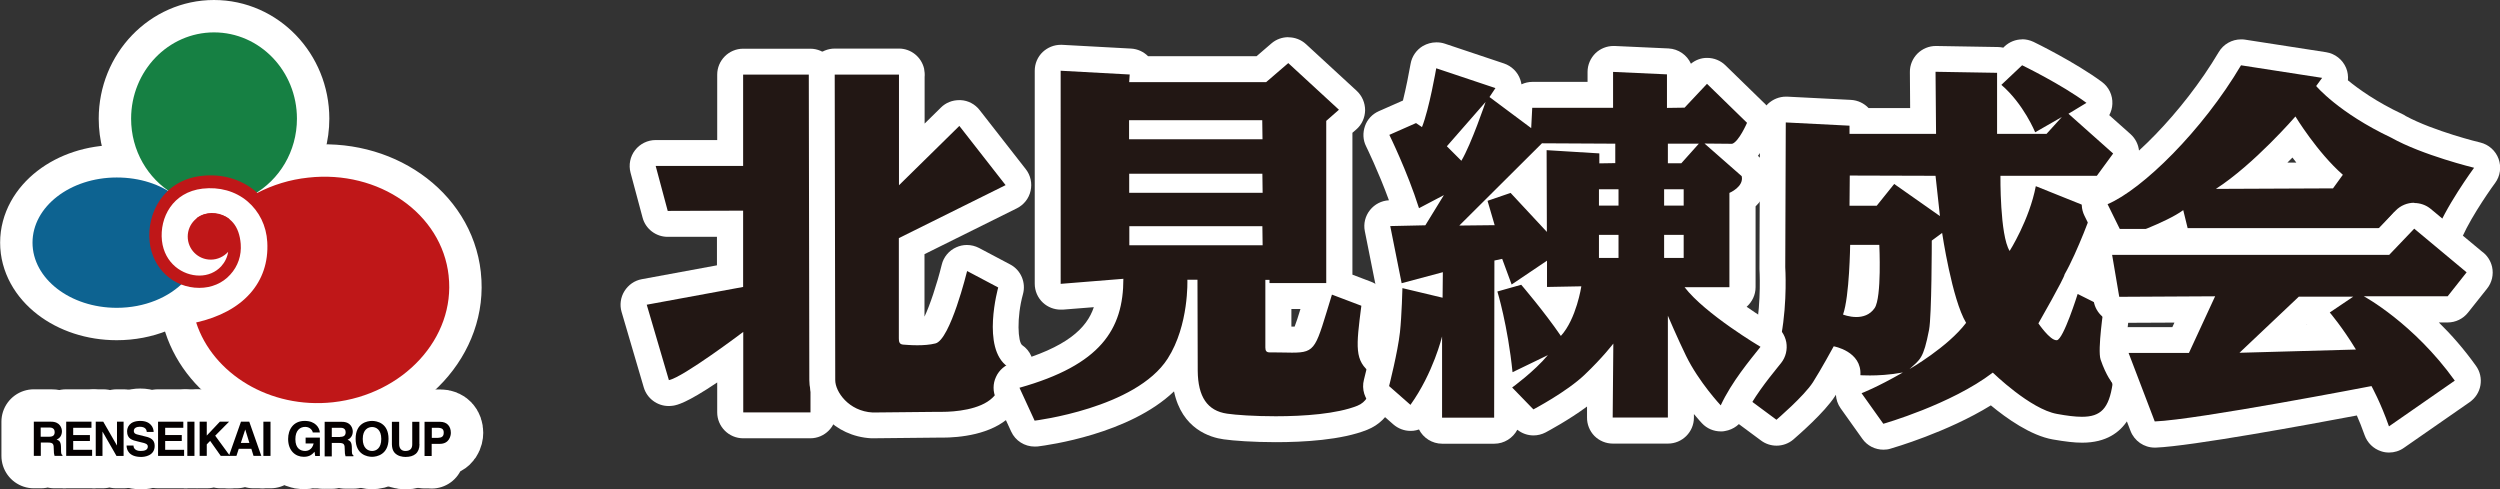 <?xml version="1.0" encoding="UTF-8"?>
<svg id="_レイヤー_2" data-name="レイヤー 2" xmlns="http://www.w3.org/2000/svg" viewBox="0 0 192.97 37.77">
  <rect x="0" y="0" width="192.97" height="37.77" fill="#333333" stroke="none"/>
  <defs>
    <style>
      .cls-1, .cls-2, .cls-3, .cls-4 {
        stroke: #fff;
        stroke-linejoin: round;
        stroke-width: 5px;
      }

      .cls-1, .cls-5 {
        fill: #0d6391;
      }

      .cls-2, .cls-6 {
        fill: #040000;
      }

      .cls-7 {
        fill: #fff;
      }

      .cls-8 {
        fill: #221714;
      }

      .cls-3, .cls-9 {
        fill: #bf1718;
      }

      .cls-4, .cls-10 {
        fill: #168043;
      }
    </style>
  </defs>
  <g id="_レイヤー_2-2" data-name=" レイヤー 2">
    <g>
      <g>
        <path class="cls-2" d="M2.61,32.55h1.34c.7,0,.83.52.83.74,0,.29-.15.55-.41.63.22.1.34.17.34.67,0,.39,0,.48.11.53v.07h-.61c-.04-.13-.06-.26-.06-.53,0-.36-.03-.5-.43-.5h-.57v1.03h-.54v-2.64h.01ZM3.79,33.71c.29,0,.43-.1.43-.36,0-.14-.06-.35-.39-.35h-.69v.71h.65Z"/>
        <path class="cls-2" d="M7.05,33.02h-1.4v.56h1.29v.46h-1.29v.68h1.46v.47h-2v-2.64h1.95v.46Z"/>
        <path class="cls-2" d="M9.02,32.55h.52v2.64h-.55l-1.08-1.88h0v1.88h-.52v-2.64h.58l1.06,1.84h0v-1.84Z"/>
        <path class="cls-2" d="M10.3,34.38c0,.15.08.43.56.43.26,0,.55-.06.55-.34,0-.2-.2-.26-.48-.32l-.28-.07c-.43-.1-.84-.2-.84-.78,0-.29.16-.81,1.02-.81.81,0,1.03.53,1.03.85h-.53c-.01-.12-.06-.4-.54-.4-.22,0-.46.08-.46.32,0,.21.17.25.28.28l.64.16c.36.08.69.24.69.71,0,.79-.81.86-1.04.86-.96,0-1.13-.56-1.13-.88h.53,0Z"/>
        <path class="cls-2" d="M14.15,33.02h-1.4v.56h1.28v.46h-1.28v.68h1.46v.47h-2.01v-2.64h1.95v.46Z"/>
        <path class="cls-2" d="M15.01,35.19h-.55v-2.64h.55v2.64Z"/>
        <path class="cls-2" d="M15.96,35.19h-.55v-2.64h.55v1.07l1.01-1.07h.71l-1.07,1.08,1.14,1.56h-.71l-.82-1.16-.26.27v.89Z"/>
        <path class="cls-2" d="M18.25,35.19h-.58l.93-2.64h.64l.93,2.64h-.6l-.17-.55h-.97l-.18.55ZM18.58,34.19h.67l-.32-1.04h0l-.34,1.04Z"/>
        <path class="cls-2" d="M20.88,35.19h-.55v-2.64h.55v2.64Z"/>
        <path class="cls-2" d="M23.59,33.78h1.1v1.42h-.36l-.05-.33c-.15.16-.34.39-.83.39-.64,0-1.21-.46-1.21-1.38,0-.72.4-1.4,1.29-1.39.81,0,1.13.52,1.16.89h-.55c0-.11-.18-.43-.58-.43s-.76.27-.76.95c0,.72.4.91.76.91.13,0,.53-.05.65-.58h-.62v-.45Z"/>
        <path class="cls-2" d="M25.06,32.56h1.34c.7,0,.83.52.83.75,0,.29-.15.53-.4.63.21.1.33.18.33.67,0,.39,0,.48.12.53v.08h-.61c-.04-.13-.06-.26-.06-.53,0-.36-.03-.5-.43-.5h-.57v1.04h-.55v-2.64h0ZM26.25,33.72c.29,0,.43-.1.43-.36,0-.14-.06-.34-.38-.34h-.69v.71h.65Z"/>
        <path class="cls-2" d="M28.72,32.49c.35,0,1.27.15,1.27,1.38s-.92,1.39-1.27,1.39-1.27-.15-1.27-1.39.92-1.38,1.27-1.38ZM28.72,34.81c.3,0,.71-.19.71-.93s-.42-.92-.71-.92-.72.18-.72.92.42.93.72.93Z"/>
        <path class="cls-2" d="M32.38,34.28c0,.69-.42.99-1.08.99-.25,0-.6-.06-.84-.32-.15-.17-.2-.38-.21-.64v-1.75h.56v1.72c0,.37.21.53.48.53.37,0,.53-.19.53-.51v-1.74h.55v1.72h0Z"/>
        <path class="cls-2" d="M33.32,35.2h-.55v-2.64h1.21c.51,0,.82.33.82.85,0,.24-.13.85-.85.85h-.63v.95h0ZM33.84,33.79c.41,0,.41-.29.41-.41,0-.26-.15-.36-.48-.36h-.44v.78h.51,0Z"/>
        <path class="cls-1" d="M12.14,18.26c0-1.3.55-2.46,1.43-3.12-1.18-.91-2.77-1.44-4.56-1.44-3.59,0-6.5,2.25-6.5,5.03s2.91,5.03,6.5,5.03c2.16,0,4.06-.81,5.24-2.06-1.23-.51-2.11-1.86-2.11-3.45h0Z"/>
        <path class="cls-4" d="M16.52,2.5c-3.53,0-6.4,2.98-6.4,6.66,0,2.47,1.29,4.62,3.2,5.77.81-.64,1.88-1.03,3.06-1.03,1.25,0,2.37.43,3.18,1.12,2-1.13,3.36-3.33,3.36-5.86,0-3.68-2.87-6.66-6.4-6.66h0Z"/>
        <path class="cls-3" d="M34.63,21.28c-.52-4.78-5.38-8.18-10.84-7.57-1.43.15-2.75.57-3.93,1.18-.04-.04-.1-.08-.14-.13-1.14-.95-2.63-1.37-4.19-1.18-2.91.34-4.22,2.88-3.98,5.09.22,2.05,1.83,3.55,3.84,3.55.93,0,1.79-.36,2.38-1.02.6-.65.88-1.49.81-2.38-.11-1.36-.78-2.17-1.93-2.32-.06,0-.13-.01-.18-.01-.06-.01-.14-.01-.2-.01-.99,0-1.78.8-1.78,1.78s.79,1.78,1.78,1.78c.53,0,1.01-.24,1.34-.6-.06.41-.25.8-.54,1.12-.43.46-1.02.71-1.68.71-1.28,0-2.69-.93-2.89-2.69-.19-1.79.83-3.75,3.13-4.02,1.3-.15,2.53.19,3.46.97.92.78,1.47,1.89,1.54,3.15.18,3.12-1.88,5.4-5.49,6.21,1.28,3.95,5.69,6.69,10.56,6.16,5.45-.6,9.46-4.97,8.93-9.75h0Z"/>
        <path class="cls-3" d="M17.74,16.93c-.65-.52-1.54-.65-2.28-.27-.11.06-.21.12-.31.2l2.59.08h0Z"/>
        <path class="cls-6" d="M2.61,32.55h1.34c.7,0,.83.52.83.74,0,.29-.15.55-.41.63.22.1.34.17.34.67,0,.39,0,.48.11.53v.07h-.61c-.04-.13-.06-.26-.06-.53,0-.36-.03-.5-.43-.5h-.57v1.03h-.54v-2.64h.01ZM3.79,33.71c.29,0,.43-.1.43-.36,0-.14-.06-.35-.39-.35h-.69v.71h.65Z"/>
        <path class="cls-6" d="M7.05,33.02h-1.4v.56h1.29v.46h-1.29v.68h1.46v.47h-2v-2.64h1.95v.46Z"/>
        <path class="cls-6" d="M9.02,32.55h.52v2.64h-.55l-1.08-1.88h0v1.88h-.52v-2.64h.58l1.06,1.84h0v-1.84Z"/>
        <path class="cls-6" d="M10.3,34.38c0,.15.08.43.56.43.26,0,.55-.06.55-.34,0-.2-.2-.26-.48-.32l-.28-.07c-.43-.1-.84-.2-.84-.78,0-.29.16-.81,1.02-.81.81,0,1.03.53,1.03.85h-.53c-.01-.12-.06-.4-.54-.4-.22,0-.46.08-.46.32,0,.21.17.25.28.28l.64.16c.36.08.69.24.69.71,0,.79-.81.86-1.04.86-.96,0-1.13-.56-1.13-.88h.53,0Z"/>
        <path class="cls-6" d="M14.15,33.02h-1.4v.56h1.28v.46h-1.28v.68h1.46v.47h-2.01v-2.64h1.95v.46Z"/>
        <path class="cls-6" d="M15.01,35.19h-.55v-2.64h.55v2.64Z"/>
        <path class="cls-6" d="M15.96,35.19h-.55v-2.64h.55v1.07l1.01-1.07h.71l-1.07,1.08,1.14,1.56h-.71l-.82-1.16-.26.27v.89Z"/>
        <path class="cls-6" d="M18.25,35.19h-.58l.93-2.64h.64l.93,2.64h-.6l-.17-.55h-.97l-.18.55ZM18.58,34.19h.67l-.32-1.04h0l-.34,1.04Z"/>
        <path class="cls-6" d="M20.88,35.19h-.55v-2.64h.55v2.64Z"/>
        <path class="cls-6" d="M23.59,33.78h1.1v1.42h-.36l-.05-.33c-.15.16-.34.39-.83.39-.64,0-1.21-.46-1.21-1.38,0-.72.4-1.4,1.29-1.39.81,0,1.13.52,1.16.89h-.55c0-.11-.18-.43-.58-.43s-.76.27-.76.95c0,.72.4.91.76.91.13,0,.53-.05.65-.58h-.62v-.45Z"/>
        <path class="cls-6" d="M25.06,32.56h1.34c.7,0,.83.52.83.75,0,.29-.15.53-.4.63.21.1.33.18.33.67,0,.39,0,.48.12.53v.08h-.61c-.04-.13-.06-.26-.06-.53,0-.36-.03-.5-.43-.5h-.57v1.04h-.55v-2.64h0ZM26.25,33.72c.29,0,.43-.1.43-.36,0-.14-.06-.34-.38-.34h-.69v.71h.65Z"/>
        <path class="cls-6" d="M28.72,32.49c.35,0,1.27.15,1.27,1.38s-.92,1.39-1.27,1.39-1.27-.15-1.27-1.39.92-1.38,1.27-1.38ZM28.72,34.81c.3,0,.71-.19.71-.93s-.42-.92-.71-.92-.72.18-.72.92.42.93.72.93Z"/>
        <path class="cls-6" d="M32.38,34.28c0,.69-.42.99-1.08.99-.25,0-.6-.06-.84-.32-.15-.17-.2-.38-.21-.64v-1.75h.56v1.72c0,.37.21.53.48.53.37,0,.53-.19.53-.51v-1.74h.55v1.72h0Z"/>
        <path class="cls-6" d="M33.32,35.2h-.55v-2.64h1.21c.51,0,.82.33.82.85,0,.24-.13.85-.85.85h-.63v.95h0ZM33.84,33.79c.41,0,.41-.29.41-.41,0-.26-.15-.36-.48-.36h-.44v.78h.51,0Z"/>
        <path class="cls-5" d="M12.14,18.26c0-1.3.55-2.46,1.43-3.12-1.18-.91-2.77-1.44-4.56-1.44-3.59,0-6.5,2.25-6.5,5.03s2.91,5.03,6.5,5.03c2.16,0,4.06-.81,5.24-2.06-1.23-.51-2.11-1.86-2.11-3.45h0Z"/>
        <path class="cls-10" d="M16.52,2.5c-3.53,0-6.4,2.98-6.4,6.66,0,2.47,1.29,4.62,3.2,5.77.81-.64,1.88-1.03,3.06-1.03,1.25,0,2.37.43,3.18,1.12,2-1.13,3.36-3.33,3.36-5.86,0-3.68-2.87-6.66-6.4-6.66h0Z"/>
        <path class="cls-9" d="M34.63,21.28c-.52-4.78-5.38-8.18-10.84-7.57-1.43.15-2.75.57-3.93,1.18-.04-.04-.1-.08-.14-.13-1.14-.95-2.63-1.37-4.19-1.18-2.91.34-4.22,2.88-3.98,5.09.22,2.05,1.83,3.55,3.84,3.55.93,0,1.79-.36,2.38-1.02.6-.65.88-1.49.81-2.38-.11-1.36-.78-2.17-1.93-2.32-.06,0-.13-.01-.18-.01-.06-.01-.14-.01-.2-.01-.99,0-1.78.8-1.78,1.78s.79,1.78,1.78,1.78c.53,0,1.01-.24,1.34-.6-.06.41-.25.8-.54,1.12-.43.46-1.02.71-1.68.71-1.28,0-2.69-.93-2.89-2.69-.19-1.79.83-3.75,3.13-4.02,1.3-.15,2.53.19,3.46.97.92.78,1.47,1.89,1.54,3.15.18,3.12-1.88,5.4-5.49,6.21,1.28,3.95,5.69,6.69,10.56,6.16,5.45-.6,9.46-4.97,8.93-9.75h0Z"/>
        <path class="cls-9" d="M17.74,16.93c-.65-.52-1.54-.65-2.28-.27-.11.06-.21.12-.31.2l2.59.08h0Z"/>
      </g>
      <g>
        <g>
          <path class="cls-8" d="M57.37,32.83c-.55,0-1-.45-1-1v-4.23c-1.63,1.18-3.7,2.57-4.56,2.72-.06.01-.12.02-.18.02-.44,0-.83-.29-.96-.72l-1.71-5.82c-.08-.27-.04-.56.11-.81.15-.24.39-.41.67-.46l6.62-1.22v-4.05s-4.82.02-4.82.02c-.45,0-.85-.3-.97-.74l-.93-3.47c-.08-.3-.02-.62.17-.87.19-.25.48-.39.79-.39h5.75v-6.05c0-.55.45-1,1-1h5.2c.55,0,1,.45,1,1v26.07c0,.55-.45,1-1,1h-5.19Z"/>
          <path class="cls-7" d="M62.56,5.76h0v26.07h-5.19v-6.21s-4.66,3.52-5.74,3.72l-1.71-5.82,7.44-1.37v-5.89l-5.82.02-.93-3.47h6.75v-7.05h5.2M62.56,3.76h-5.2c-1.1,0-2,.9-2,2v5.05h-4.75c-.62,0-1.21.29-1.59.78s-.51,1.13-.35,1.74l.93,3.47c.23.87,1.03,1.48,1.93,1.48,0,0,0,0,0,0h3.81s0,2.2,0,2.2l-5.8,1.07c-.56.1-1.04.44-1.34.92s-.38,1.07-.22,1.61l1.71,5.82c.25.86,1.05,1.44,1.92,1.44.12,0,.24-.01.37-.03.28-.05.99-.18,3.38-1.79v2.31c0,1.1.9,2,2,2h5.19c1.1,0,2-.9,2-2V5.77c0-1.1-.9-2.01-2-2.01h0Z"/>
        </g>
        <g>
          <path class="cls-8" d="M67.3,32.82c-2.47-.13-3.84-2.15-3.84-3.5l-.04-23.58c0-.27.1-.52.29-.71.19-.19.44-.29.71-.29h4.98c.46,0,.86.31.97.76.04.15.04.3.01.44v5.97l2.96-2.91c.19-.18.44-.29.7-.29.02,0,.04,0,.07,0,.28.02.55.16.72.38l3.57,4.57c.19.24.25.54.19.84s-.26.54-.53.67l-7.68,3.82v6.64c.13,0,.27,0,.42,0,.42,0,.79-.03,1.07-.08.45-.46,1.28-2.68,1.81-4.88.07-.3.28-.55.56-.67.13-.06.27-.09.41-.09.16,0,.32.04.47.12l2.4,1.27c.42.22.62.7.5,1.15-.37,1.31-.76,4.26.33,5.02.15.11.27.25.35.42.11.25.57,1.61-1.39,3.52-1.23,1.19-3.41,1.37-4.6,1.37-.19,0-.35,0-.47-.01,0,0-4.88.05-4.89.05-.02,0-.04,0-.05,0Z"/>
          <path class="cls-7" d="M69.41,5.75h-.02v8.55l4.66-4.58,3.57,4.57-8.24,4.09v7.74c0,.26.04.46.34.48.17.01.58.05,1.08.05.45,0,.97-.03,1.4-.14,1.15-.27,2.45-5.59,2.45-5.59l2.4,1.27s-1.32,4.7.73,6.11c0,0,.39.88-1.17,2.4-.96.93-2.9,1.09-3.9,1.09-.17,0-.31,0-.41,0l-4.94.05c-1.86-.1-2.89-1.61-2.89-2.5l-.04-23.58h4.98M69.41,3.75h-4.98c-.53,0-1.04.21-1.42.59-.38.38-.59.89-.58,1.42l.04,23.58c0,2.04,1.92,4.34,4.78,4.49.04,0,.07,0,.11,0,0,0,.01,0,.02,0l4.88-.05c.12,0,.28,0,.45,0,1.34,0,3.81-.22,5.29-1.66,2.37-2.31,1.83-4.14,1.6-4.64-.15-.34-.39-.63-.7-.84-.33-.23-.44-2.12.06-3.93.25-.9-.16-1.87-.99-2.3l-2.4-1.27c-.29-.15-.61-.23-.94-.23-.28,0-.56.06-.82.18-.56.25-.98.75-1.12,1.35-.38,1.54-.93,3.17-1.33,4v-4.82l7.13-3.54c.54-.27.93-.76,1.06-1.35.13-.59,0-1.2-.37-1.67l-3.57-4.57c-.35-.45-.88-.73-1.45-.76-.04,0-.09,0-.13,0-.52,0-1.03.2-1.4.57l-1.26,1.24v-3.59c.02-.21,0-.43-.04-.65-.21-.9-1.01-1.55-1.94-1.55h0Z"/>
        </g>
        <g>
          <path class="cls-8" d="M79.86,33.46c-.39,0-.74-.22-.91-.58l-1.17-2.54c-.12-.27-.12-.57,0-.84.12-.27.36-.46.64-.54,5.36-1.51,6.94-3.64,7.24-6.36l-3.71.3s-.05,0-.08,0c-.25,0-.49-.09-.68-.26-.21-.19-.32-.46-.32-.74V5.46c0-.27.11-.54.31-.73.19-.18.43-.27.69-.27.02,0,5.38.29,5.38.29.27.01.52.13.69.33.07.08.12.16.16.25h9.25l1.43-1.23c.19-.16.42-.24.65-.24s.49.09.68.26l3.91,3.6c.21.19.33.46.32.75,0,.28-.13.55-.34.74l-.64.56s0,12.08,0,12.09l2.06.78c.43.16.7.6.64,1.06-.43,3.32-.39,3.72.36,4.28.28.21.42.54.4.86.11,1.06-.13,2.76-1.7,3.38-1.84.73-4.64.88-6.67.88-1.68,0-3.16-.1-3.89-.21-1.41-.2-3.1-1.11-3.13-4.28v-1.26c-.14.29-.3.57-.48.84-2.68,4.19-10.65,5.2-10.99,5.24-.04,0-.08,0-.12,0ZM99.73,26.21q.97,0,1.81-2.76l.18-.6h-3.06v3.35c.18,0,1.06.01,1.06.01Z"/>
          <path class="cls-7" d="M99.44,4.87l3.91,3.6-.98.86v12.52h-4.38v-.25h-.32v5.23c0,.27.1.37.34.37.09,0,.18,0,.26,0,.59,0,1.07.02,1.46.02,1.89,0,1.81-.36,3.08-4.48l2.27.86c-.41,3.2-.54,4.25.76,5.21h-.02s.34,1.96-1.05,2.51c-1.58.63-4.12.81-6.3.81-1.65,0-3.08-.1-3.75-.2-1.54-.22-2.25-1.32-2.27-3.3l-.02-7.04h-.78s.14,3.5-1.52,6.09c-2.46,3.84-10.27,4.79-10.27,4.79l-1.17-2.54c6.26-1.76,8.02-4.5,8.02-8.41l-4.84.39V5.46l5.33.29-.04.59h10.57l1.71-1.47M87.15,10.75h10.3l-.02-1.47h-10.28v1.47M87.16,14.88h10.3l-.02-1.47h-10.28v1.47M87.16,18.93h10.3l-.02-1.47h-10.27v1.47h-.01M99.44,2.87c-.46,0-.93.16-1.3.48l-1.15.99h-8.37c-.35-.35-.81-.56-1.31-.59l-5.33-.29s-.07,0-.11,0c-.51,0-1,.2-1.38.55-.4.38-.62.9-.62,1.45v16.44c0,.56.23,1.09.64,1.47.37.34.86.53,1.36.53.05,0,.11,0,.16,0l2.4-.19c-.54,1.62-2.07,3.11-6.28,4.29-.56.16-1.03.56-1.27,1.09-.25.53-.25,1.14,0,1.68l1.17,2.54c.33.72,1.04,1.16,1.82,1.16.08,0,.16,0,.24-.01.79-.1,7.06-.95,10.51-4.25.61,2.91,2.8,3.56,3.83,3.7.76.11,2.3.22,4.03.22,2.12,0,5.06-.16,7.04-.95,1.9-.75,2.52-2.71,2.33-4.43-.01-.59-.29-1.17-.8-1.55-.15-.11-.18-.16-.18-.16-.15-.3.04-1.83.22-3.18.12-.92-.41-1.8-1.28-2.12l-1.42-.54v-10.95l.3-.26c.43-.37.67-.91.68-1.48,0-.57-.23-1.11-.65-1.5l-3.91-3.6c-.38-.35-.87-.53-1.35-.53h0ZM99.67,23.85h.71c-.17.56-.33,1.06-.45,1.36-.05,0-.12,0-.19,0-.02,0-.04,0-.06,0v-1.36h0Z"/>
        </g>
        <g>
          <path class="cls-8" d="M145.38,33.71c-.32,0-.62-.15-.81-.42l-1.68-2.36c-.18-.25-.23-.58-.14-.87.04-.13.11-.25.2-.36-.22-.2-.35-.49-.33-.81.03-.48-.28-.77-.59-.95-.35.63-.86,1.52-1.23,2.09-.75,1.17-2.78,2.92-3.01,3.12-.19.16-.42.24-.65.24-.21,0-.42-.07-.6-.2l-1.93-1.43c-.42-.31-.53-.9-.25-1.34.51-.8,1.89-3.21,2.17-4.77.44-2.44.29-4.94.29-4.97l.04-11.25c0-.27.11-.53.31-.72.19-.18.43-.27.69-.27.02,0,4.97.25,4.97.25.4.02.74.28.88.63h4.74l-.03-3.78c0-.27.1-.53.3-.72.19-.19.44-.29.7-.29,0,0,4.77.08,4.77.08.25,0,.47.1.64.25l.59-.55c.19-.18.44-.27.69-.27.15,0,.3.03.44.1.13.06,3.14,1.53,5.12,3,.27.2.42.52.4.85s-.2.64-.48.81l-.23.14,2.44,2.17c.39.34.45.92.14,1.34l-1.26,1.72c-.19.26-.49.41-.81.41h-1.53l1.6.64c.5.2.75.76.57,1.27-.05.13-1.19,3.28-2.21,5.11-.01.03-.03.07-.04.11.04,0,.09,0,.14,0,.15,0,.31.04.45.11l2.02,1.01c.09.04.17.1.24.17.24.23.36.56.31.88-.21,1.41-.38,3.19-.28,3.59.35,1.02.73,1.5.74,1.5.18.22.27.51.23.79-.24,1.69-.83,3.42-3.36,3.42h0c-.53,0-1.18-.07-2.09-.23-1.75-.31-3.83-1.97-4.87-2.89-3.32,2.25-7.89,3.57-8.1,3.62-.09.03-.18.04-.27.04ZM150.04,23.33c-.03.87-.07,1.64-.13,2.1.23-.21.45-.43.66-.65-.19-.43-.37-.93-.53-1.45ZM143.78,19.9c-.04.96-.12,2.41-.31,3.56.23-.04.33-.14.4-.24.15-.32.25-1.76.22-3.32h-.31ZM155.41,14.57c.01.6.04,1.21.09,1.78.22-.55.42-1.16.57-1.78h-.66ZM144.38,14.88l.26-.32h-.87s0,.32,0,.32h.61ZM148.5,14.59v-.02h-.03l.03.02ZM155.51,9.33c-.11-.17-.22-.35-.35-.54v.54h.35Z"/>
          <path class="cls-7" d="M156.09,5.04s3.03,1.47,4.96,2.9l-1.39.84,3.45,3.07-1.26,1.72h-7.44s-.05,4.58.71,5.8c0,0,1.52-2.39,2.02-5l4.41,1.77s-1.18,3.28-2.19,5.04c0,.25-2.02,3.78-2.02,3.78,0,0,.88,1.3,1.39,1.3.01,0,.03,0,.04,0,.51-.08,1.6-3.57,1.6-3.57l2.02,1.01h0s-.5,3.29-.25,4.05c.44,1.29.93,1.85.93,1.85-.28,1.94-.92,2.57-2.37,2.57-.53,0-1.16-.08-1.92-.22-2.06-.36-4.96-3.19-4.96-3.19-3.22,2.46-8.45,3.95-8.45,3.95l-1.68-2.36s1.13-.42,3.19-1.6c-1.03.19-1.94.23-2.54.23-.46,0-.74-.02-.74-.02.12-1.85-2.06-2.23-2.06-2.23,0,0-1.01,1.85-1.6,2.77-.69,1.08-2.82,2.9-2.82,2.9l-1.93-1.43s1.93-3.03,2.31-5.13c.47-2.6.3-5.21.3-5.21l.04-11.18,4.92.25v.63h6.68l-.04-4.79,4.75.08v4.71h3.82l1.18-1.3-2.06,1.18s-.89-2.19-2.61-3.66l1.6-1.51M142.76,15.88h2.1l1.35-1.68,3.53,2.48-.34-3.11-6.62-.02-.02,2.33M147.39,28.49h0s2.96-1.7,4.37-3.57c-1.09-1.81-1.85-6.94-1.85-6.94l-.8.59s0,5.8-.21,6.89c-.44,2.27-.69,2.27-1.51,3.03M143.29,24.47c.49,0,1.04-.15,1.41-.69.56-.83.36-4.88.36-4.88h-2.25s-.05,3.99-.55,5.38c0,0,.47.19,1.03.19M146.21,14.2h0s0,0,0,0h0M156.09,3.04c-.5,0-.99.19-1.37.55l-.09.09c-.14-.03-.28-.05-.43-.05l-4.75-.08s-.02,0-.03,0c-.53,0-1.03.21-1.41.58-.38.38-.6.9-.59,1.44l.02,2.77h-3.21c-.34-.36-.82-.6-1.36-.63l-4.92-.25s-.07,0-.1,0c-.51,0-1,.2-1.38.55-.4.38-.62.9-.62,1.44l-.04,11.18s0,.09,0,.14c0,.02.15,2.41-.27,4.72-.22,1.24-1.36,3.36-2.03,4.41-.56.89-.35,2.06.5,2.68l1.93,1.43c.35.26.77.39,1.19.39.46,0,.93-.16,1.3-.48.39-.34,2.4-2.08,3.21-3.34.02-.04.05-.07.07-.11.02.37.14.73.36,1.04l1.68,2.36c.38.54.99.84,1.63.84.18,0,.37-.02.55-.08.2-.06,4.37-1.26,7.74-3.34,1.22,1.01,3.08,2.33,4.78,2.63.99.17,1.66.25,2.27.25,3.73,0,4.2-3.22,4.35-4.28.09-.61-.03-1.14-.45-1.58-.06-.09-.29-.44-.52-1.09-.03-.47.1-1.92.29-3.21.1-.63-.11-1.26-.56-1.71-.15-.15-.34-.29-.53-.39l-1.63-.81c.9-1.86,1.73-4.16,1.77-4.28.22-.62.12-1.28-.22-1.79.09-.08.17-.18.25-.28l1.26-1.72c.61-.83.49-1.99-.28-2.68l-1.64-1.46c.14-.26.23-.56.24-.87.03-.67-.27-1.3-.81-1.7-2.06-1.52-5.15-3.03-5.28-3.09-.28-.13-.58-.2-.87-.2h0Z"/>
        </g>
        <g>
          <path class="cls-8" d="M163.94,19.32c-.37,0-.72-.21-.9-.56l-1.26-2.56c-.12-.25-.14-.53-.04-.79.1-.26.29-.46.55-.57,2.41-1.02,6.93-5.41,9.83-10.31.18-.31.51-.49.86-.49.05,0,.1,0,.15.01l6.26.97c.34.05.64.28.77.61.12.3.09.64-.08.91.76.7,2.35,1.97,4.92,3.19.06.03.11.06.17.1,2.26,1.23,6,2.14,6.03,2.15.33.08.59.32.7.63.11.31.06.67-.13.93-.02.03-2.24,3.05-2.89,4.98-.09.26-.29.48-.54.59-.13.06-.27.09-.41.09s-.27-.03-.4-.08c-1.24-.54-2.06-1.01-2.59-1.38l-.45.52c-.19.22-.47.35-.76.35h-14.88c-.46,0-.86-.31-.97-.76l-.02-.08c-1.48.75-3.33,1.41-3.6,1.5-.11.04-.22.06-.33.06ZM177.05,10.61c-.72.77-1.82,1.89-3.04,2.95l5.43-.02c-.97-.99-1.82-2.12-2.39-2.93Z"/>
          <path class="cls-7" d="M172.98,5.04l6.26.97-.46.63s1.72,2.06,5.8,3.99h0c2.4,1.35,6.39,2.32,6.39,2.32,0,0-2.32,3.15-3.03,5.25-2.52-1.09-3.11-1.85-3.11-1.85l-1.09,1.26h-14.88l-.34-1.39c-1.3.96-4.58,2.1-4.58,2.1l-1.26-2.56c2.69-1.14,7.32-5.68,10.3-10.72M171.04,14.58l9.04-.04h0l.76-1.05c-1.98-1.73-3.66-4.5-3.66-4.5,0,0-3.2,3.7-6.14,5.59M172.98,3.04c-.7,0-1.36.37-1.72.98-2.8,4.73-7.1,8.94-9.36,9.9-.51.21-.9.63-1.09,1.14-.19.52-.16,1.09.08,1.58l1.26,2.56c.34.7,1.05,1.12,1.79,1.12.22,0,.44-.04.66-.11.36-.13,1.62-.57,2.89-1.15.36.34.85.55,1.38.55h14.88c.52,0,1.03-.21,1.4-.57.53.3,1.18.64,2.01,1,.25.11.52.16.79.16s.55-.06.81-.17c.51-.23.9-.66,1.08-1.19.5-1.47,2.15-3.9,2.75-4.71.4-.54.5-1.24.27-1.87-.23-.63-.76-1.1-1.41-1.26-.04,0-3.6-.88-5.75-2.04-.08-.06-.17-.11-.26-.15-2.02-.95-3.39-1.94-4.21-2.61.03-.32-.01-.65-.14-.96-.27-.64-.85-1.1-1.54-1.21l-6.26-.97c-.1-.02-.21-.02-.31-.02h0ZM176.56,12.55c.13-.13.26-.26.39-.39.1.13.2.25.3.39h-.69Z"/>
        </g>
        <g>
          <path class="cls-8" d="M184.4,33.91c-.1,0-.21-.02-.31-.05-.3-.1-.53-.33-.64-.62-.34-.97-.7-1.79-.96-2.31-2.9.55-13.23,2.49-16.14,2.6-.01,0-.03,0-.04,0-.41,0-.79-.25-.93-.64l-2.02-5.29c-.12-.31-.08-.65.11-.92.19-.27.49-.43.82-.43h4.02l1.09-2.36s-5.83.03-5.83.03c-.49,0-.9-.35-.99-.83l-.55-3.24c-.05-.29.03-.59.22-.81.19-.22.47-.35.76-.35h20.96l1.63-1.71c.2-.21.46-.31.72-.31.23,0,.45.08.64.23l4.01,3.34c.18.14.31.34.37.57.07.3,0,.61-.18.85l-1.47,1.85c-.19.24-.48.38-.78.38h-3.28c1.38,1.12,3.08,2.74,4.65,4.93.16.22.22.49.17.75s-.19.5-.42.65l-5.08,3.53c-.17.12-.37.18-.57.18ZM175.45,26.15l4.58-.13c-.55-.78-.95-1.25-.96-1.26-.19-.22-.27-.5-.23-.79,0-.03,0-.06.02-.09h-1.02l-2.39,2.26Z"/>
          <path class="cls-7" d="M186.35,17.65l4.03,3.36h.02s-1.47,1.86-1.47,1.86h-6.47s3.83,2.06,7.02,6.51l-5.08,3.53c-.63-1.81-1.35-3.11-1.35-3.11,0,0-13.45,2.6-16.73,2.73l-2.02-5.29h4.66l2.02-4.37-7.4.04-.55-3.24h21.39l1.93-2.02M172.86,27.23l8.99-.25c-1.05-1.73-2.02-2.86-2.02-2.86l1.81-1.22h-4.2l-4.58,4.33M186.35,15.65c-.53,0-1.06.21-1.45.62l-1.34,1.4h-20.53c-.59,0-1.15.26-1.53.71-.38.45-.54,1.04-.44,1.63l.55,3.24c.16.96,1,1.67,1.97,1.67,0,0,0,0,.01,0l4.25-.02-.16.35h-3.38c-.66,0-1.27.32-1.65.87-.37.54-.46,1.23-.22,1.85l2.02,5.29c.3.78,1.04,1.29,1.87,1.29.03,0,.05,0,.08,0,2.75-.11,11.87-1.79,15.52-2.48.19.43.4.95.6,1.52.21.59.68,1.05,1.27,1.24.2.07.41.1.62.1.4,0,.8-.12,1.14-.36l5.08-3.53c.44-.31.74-.77.83-1.3.09-.53-.03-1.07-.35-1.51-.93-1.3-1.91-2.41-2.86-3.34h.68c.61,0,1.19-.28,1.57-.76l1.47-1.85c.38-.47.52-1.09.39-1.68-.11-.48-.39-.91-.79-1.19l-3.94-3.28c-.37-.31-.83-.46-1.28-.46h0ZM178.04,25.08l.03-.02s0,.02.01.02h-.04Z"/>
        </g>
        <g>
          <path class="cls-8" d="M111.31,33.24c-.55,0-1-.45-1-1v-1.36c-.19.32-.4.64-.63.95-.16.23-.42.38-.7.41-.04,0-.08,0-.11,0-.24,0-.48-.09-.66-.25l-1.65-1.45c-.28-.25-.4-.63-.31-1,0-.03.65-2.57.81-4.02.13-1.25.18-3.29.18-3.31h0c-.02-.06-.03-.11-.04-.16l-.88-4.41c-.06-.29.02-.59.2-.82.19-.23.46-.37.76-.37l1.31-.03s-.01-.03-.02-.05c-.87-2.73-2.22-5.49-2.23-5.52-.12-.25-.14-.53-.04-.78.09-.26.29-.46.54-.57l2.06-.91c.08-.03.16-.06.24-.07.33-1.18.63-2.76.74-3.41.05-.29.22-.54.47-.69.16-.09.33-.14.51-.14.11,0,.21.02.32.05l4.57,1.53c.3.1.53.33.63.62.09.26.07.54-.05.77l1,.75c.13-.4.51-.68.95-.68h5.24v-1.77c0-.27.11-.53.31-.72.19-.18.43-.28.69-.28.02,0,4.21.19,4.21.19.53.02.95.46.95,1v1.49l1.36-1.45c.18-.2.44-.31.71-.32h.02c.26,0,.51.1.7.28l3.09,3.01c.3.29.38.73.22,1.11-.35.81-.91,1.81-1.63,2.13l.96.85c.16.14.27.33.32.54.19.87-.27,1.61-.93,2.08v6.7c0,.55-.45,1-1,1h-1.03c1.74,1.43,3.91,2.72,3.94,2.74.25.15.42.39.47.68.05.28-.02.58-.2.8l-.28.35c-.78.97-1.96,2.44-2.66,3.97-.14.3-.42.51-.75.57-.05,0-.11.01-.16.01-.27,0-.54-.11-.73-.32-.06-.07-1.33-1.43-2.35-3.15v3.41c0,.55-.45,1-1,1h-4.26c-.27,0-.52-.11-.71-.3-.19-.19-.29-.45-.29-.71l.03-3.06c-.16.16-.32.32-.5.49-1.47,1.41-4.07,2.78-4.18,2.84-.15.08-.31.12-.46.12-.26,0-.52-.1-.72-.3l-1.31-1.35v1.3c0,.55-.45,1-1,1h-4.02ZM119.66,23.14c.24.31.5.65.76,1,.15-.34.27-.69.37-1.02l-1.13.02ZM118.39,15.34v-2.25s-1.09,1.08-1.09,1.08c0,0,1.09,1.17,1.09,1.17Z"/>
          <path class="cls-7" d="M110.86,5.27l4.57,1.53-.46.69,3.22,2.4.08-1.57h6.24v-2.77l4.16.19v2.59l1.36-.02,1.73-1.84,3.09,3.01s-.63,1.46-1.15,1.62l-2.13-.02,2.87,2.52c.18.82-.95,1.29-.95,1.29v7.28h-3.48.02c1.6,2.08,5.86,4.6,5.86,4.6-.8,1.01-2.22,2.69-3.07,4.52,0,0-1.69-1.8-2.68-3.83-.63-1.29-1.4-3.09-1.4-3.09v7.86h-4.26l.05-5.71s-.82,1.08-2.21,2.4c-1.39,1.33-3.96,2.68-3.96,2.68l-1.64-1.69s1.69-1.22,2.76-2.5l-2.73,1.32c-.37-3.63-1.17-6.23-1.17-6.23l1.84-.52s1.77,2.06,3.06,3.95c1.2-1.31,1.58-3.83,1.58-3.83l-2.65.05v-2.03l-2.73,1.84-.73-1.98-.6.13-.02,12.13h-4.02v-6.27s-.67,2.81-2.44,5.28l-1.65-1.45s.67-2.62.84-4.16c.14-1.31.19-3.4.19-3.4l3.1.74.02-1.97-3.18.85-.88-4.41,2.71-.06,1.43-2.33-1.92,1.01c-.9-2.84-2.29-5.66-2.29-5.66l2.06-.91.46.31c.56-1.4,1.1-4.54,1.1-4.54M112.8,12.41c.77-1.29,1.87-4.54,1.87-4.54,0,0-2.99,3.42-2.99,3.42l1.12,1.12M112.64,17.41l2.73-.03-.55-1.88,1.78-.61,2.8,3.01h0s0,0,0,0h0s-.02-6.31-.02-6.31l4.07.25v.77l1.23-.02v-1.5l-5.66-.03-6.38,6.35M131.13,11.09h-2.4.01v1.51h1.04l1.35-1.51M128.45,15.87h1.51v-1.26h-1.51v1.26M123.42,15.87h1.51v-1.26h-1.51v1.26M128.45,19.91h1.51v-1.78h-1.51v1.78M123.42,19.91h1.51v-1.78h-1.51v1.78M110.86,3.27c-.36,0-.71.1-1.03.28-.5.3-.85.8-.95,1.38-.13.73-.35,1.87-.59,2.83l-1.86.82c-.5.22-.89.63-1.07,1.15s-.16,1.08.09,1.57c.01.02.96,1.96,1.76,4.16-.57.03-1.1.3-1.46.75-.37.46-.52,1.06-.4,1.64l.88,4.41s.01.05.02.08c-.01.48-.07,2.07-.18,3.09-.13,1.14-.61,3.19-.79,3.88-.19.73.05,1.5.62,2l1.65,1.45c.37.32.84.5,1.32.5.08,0,.15,0,.23-.01.15-.02.29-.05.43-.1.33.65,1.01,1.1,1.79,1.1h4.02c.77,0,1.44-.44,1.78-1.08.36.29.8.44,1.25.44.32,0,.64-.08.93-.23.22-.12,1.78-.95,3.2-2v.84c-.01.53.2,1.05.57,1.43.38.38.89.59,1.42.59h4.26c1.1,0,2-.9,2-2v-.28c.35.42.59.68.62.71.38.41.91.63,1.46.63.11,0,.21,0,.32-.03.66-.11,1.22-.53,1.5-1.13.66-1.41,1.79-2.83,2.54-3.76l.29-.36c.36-.45.5-1.04.4-1.61-.11-.57-.45-1.06-.95-1.36-.45-.27-1.25-.77-2.11-1.37.42-.37.69-.91.69-1.51v-6.24c.7-.68,1.15-1.64.9-2.75-.09-.42-.31-.79-.63-1.07l-.09-.08c.32-.4.67-.95,1.02-1.75.33-.76.15-1.65-.44-2.23l-3.09-3.01c-.37-.36-.87-.57-1.4-.57-.01,0-.03,0-.04,0-.45,0-.88.17-1.22.45-.3-.67-.96-1.14-1.73-1.18l-4.16-.19s-.06,0-.09,0c-.51,0-1.01.2-1.38.55-.39.38-.62.9-.62,1.45v.77h-4.24c-.31,0-.6.07-.86.19-.02-.12-.05-.24-.09-.36-.2-.59-.67-1.05-1.26-1.25l-4.57-1.53c-.21-.07-.42-.1-.63-.1h0Z"/>
        </g>
      </g>
    </g>
  </g>
</svg>